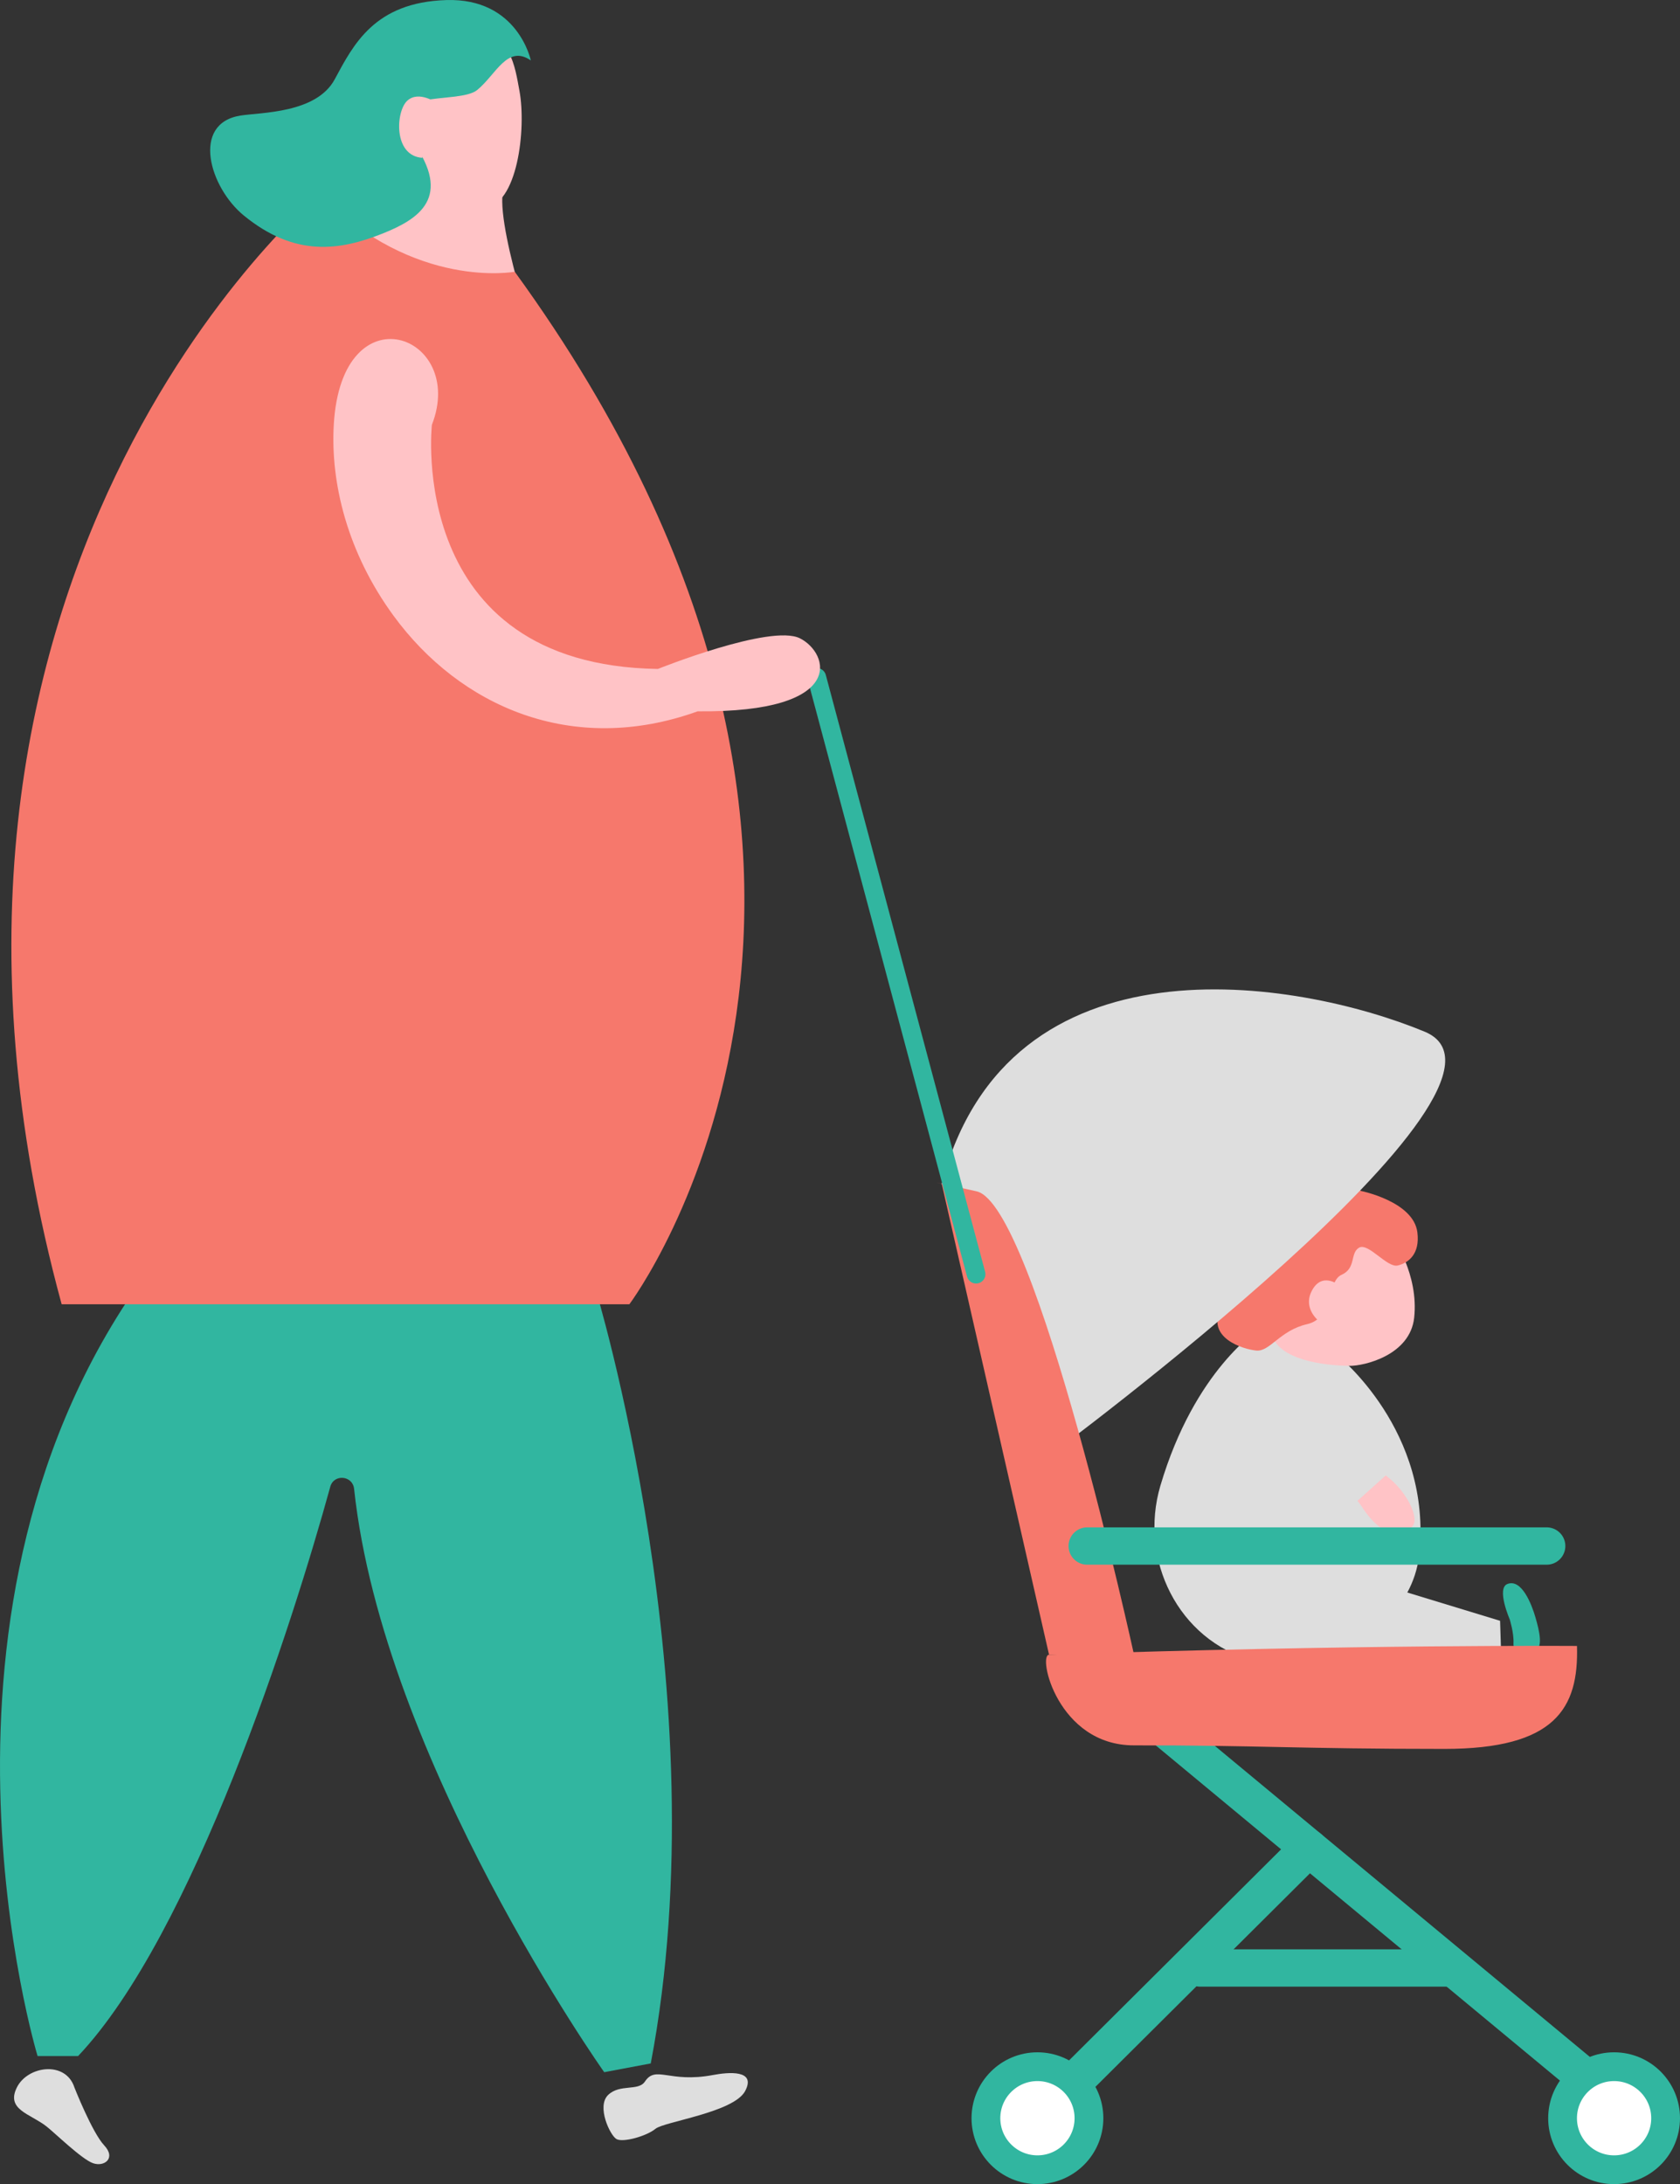 <?xml version="1.0" encoding="UTF-8"?><svg id="_レイヤー_2" xmlns="http://www.w3.org/2000/svg" viewBox="0 0 132.418 172.153"><rect x="0" y="0" width="132.418" height="172.153" fill="#333333" stroke="none"/><defs><style>.cls-1{stroke-width:1.472px;}.cls-1,.cls-2{fill:none;stroke-linecap:round;stroke-linejoin:round;}.cls-1,.cls-2,.cls-3{stroke:#31b6a0;}.cls-4{fill:#f6786c;}.cls-5{fill:#ffc3c6;}.cls-6{fill:#31b6a0;}.cls-7{fill:#dedede;}.cls-2{stroke-width:2.944px;}.cls-3{fill:#fff;stroke-miterlimit:10;stroke-width:2.268px;}</style></defs><g id="contents"><g><g><g><path class="cls-7" d="M99.259,104.764s-5.088,3.171-7.797,12.34c-1.719,5.818,1.418,12.163,7.266,13.777,5.543,1.53,8.458-1.503,8.458-1.503,0,0,4.173-2.291,4.673-6.814,1.081-9.787-6.474-15.763-6.474-15.763l-6.126-2.037Z"/><path class="cls-7" d="M106.889,124.292l11.348,3.46,.064,2.054s-12.747,1.32-15.172,1.159"/><path class="cls-6" d="M118.996,127.637s-1.068-2.449-.178-2.789c1.125-.43,1.911,1.616,2.205,2.628,.293,1.012,.711,2.601-.203,2.68s-1.565,.149-1.527-.651-.297-1.868-.297-1.868Z"/><g><path class="cls-5" d="M109.345,116.395c1.444,1.067,2.656,3.309,1.937,3.963-.719,.654-2.223,1.046-3.922-1.569-.106-.163-.23-.33-.369-.5l2.231-2.005c.04,.035,.09,.087,.124,.111Z"/><path class="cls-7" d="M99.288,112.351l2.611-6.294c2.05,1.244,6.219,6.508,7.323,10.227l-2.231,2.005c-4.062-.732-7.703-5.938-7.703-5.938Z"/></g><path class="cls-5" d="M109.79,97.554s2.05,2.888,1.675,6.311c-.324,2.954-3.93,3.808-5.117,3.793s-5.15-.221-6.018-2.22c-1.236-2.846-1.821-6.542,.611-8.495,4.863-3.904,8.849,.611,8.849,.611Z"/><path class="cls-4" d="M107.249,93.866s4.164,.821,4.469,3.269c.214,1.712-.703,2.408-1.545,2.612-.842,.204-2.329-1.835-3.056-1.402s-.2,1.607-1.374,2.134-.59,3.407-2.722,3.894c-2.132,.487-2.93,2.178-3.993,2.079s-4.042-1.018-2.757-3.413,.005-6.185,1.441-7.332c1.436-1.147,2.007-1.568,3.81-2.484,1.803-.916,4.134-1.472,5.726,.643Z"/><path class="cls-5" d="M105.518,101.284s-1.369-1.103-2.158,.533c-.789,1.636,1.11,3.102,2.377,2.934"/></g><path class="cls-7" d="M82.687,114.75s39.615-29.291,29.6-33.435c-10.015-4.144-32.809-8.007-38.061,11.987l8.461,21.448Z"/><path class="cls-4" d="M82.687,130.428l-8.461-37.126s-1.914-.437,2.748,.599,12.405,36.506,12.405,36.506"/><line class="cls-2" x1="89.378" y1="134.234" x2="126.705" y2="165.193"/><line class="cls-2" x1="103.163" y1="145.667" x2="81.771" y2="166.958"/><circle class="cls-3" cx="127.223" cy="166.958" r="4.061"/><circle class="cls-3" cx="81.771" cy="166.958" r="4.061"/><line class="cls-2" x1="114.349" y1="155.118" x2="94.609" y2="155.118"/><path class="cls-4" d="M124.298,129.734s-17.605-.13-41.611,.693c-.915,0,.672,7.149,6.691,7.143,9.673-.01,13.076,.28,24.473,.28,8.726,0,10.596-3.192,10.447-8.116Z"/><line class="cls-2" x1="85.694" y1="121.858" x2="121.909" y2="121.858"/><line class="cls-1" x1="76.935" y1="100.431" x2="64.379" y2="53.392"/></g><g><path class="cls-6" d="M46.84,101.255s9.979,32.375,4.453,61.385l-3.669,.691s-17.432-24.61-19.714-45.978c-.113-1.061-1.596-1.195-1.878-.167-2.961,10.766-10.81,35.288-19.876,44.872H2.962s-10.764-35.458,8.749-61.934l35.129,1.131Z"/><path class="cls-5" d="M28.916,6.465c.827-5.543,8.365-7.136,11.188-2.29,.478,.82,.664,2.038,.84,2.988,.551,2.981-.15,9.079-2.82,9.241s-8.38-2.225-8.942-4.465c-.247-.983-.605-3.205-.266-5.474Z"/><path class="cls-5" d="M28.567,9.957s-3.532,9.127-6.867,9.665c-3.335,.538,20.797,8.19,20.797,8.19,0,0-3.728-10.791-2.747-13.146l-11.184-4.709Z"/><path class="cls-4" d="M25.167,15.287S-10.837,45.212,4.859,102.801H49.608s25.499-33.841-9.036-81.382c0,0-7.889,1.475-15.405-6.132Z"/><path class="cls-6" d="M41.839,4.761S40.826-.176,35.168,.005s-7.312,3.517-8.788,6.251c-1.45,2.685-5.799,2.595-7.429,2.854-3.896,.619-2.446,5.663,.272,7.882,4.045,3.303,7.565,2.763,10.957,1.407,2.847-1.139,5.498-2.852,2.338-7.262-3.132-4.371,3.601-2.82,5.096-4.043s2.367-3.601,4.224-2.333Z"/><path class="cls-5" d="M34.456,8.135s-1.435-1.036-2.352-.199-1.116,4.345,1.176,4.504"/><path class="cls-7" d="M50.833,164.069c.865-1.308,1.906,.137,5.362-.515,1.219-.23,3.435-.432,2.538,1.261-.898,1.693-6.377,2.405-7.071,2.979s-2.557,1.102-3.07,.808-1.584-2.576-.663-3.473c.921-.897,2.388-.279,2.904-1.061Z"/><path class="cls-7" d="M5.858,164.516s1.401,3.566,2.356,4.584c.955,1.019,0,1.719-.891,1.401-.891-.318-2.979-2.362-3.661-2.897-1.282-1.007-3.223-1.313-2.324-3.088,.858-1.692,3.828-2.093,4.521,0Z"/><path class="cls-5" d="M34.042,33.48s-2.101,18.941,17.811,19.247c0,0,8.892-3.568,11.195-2.416,2.302,1.151,3.799,5.871-8.058,5.756-9.9,3.562-18.755-.395-23.98-7.547-3.628-4.966-4.973-10.453-4.7-15.075,.633-10.706,10.495-7.05,7.733,.036Z"/></g></g></g></svg>